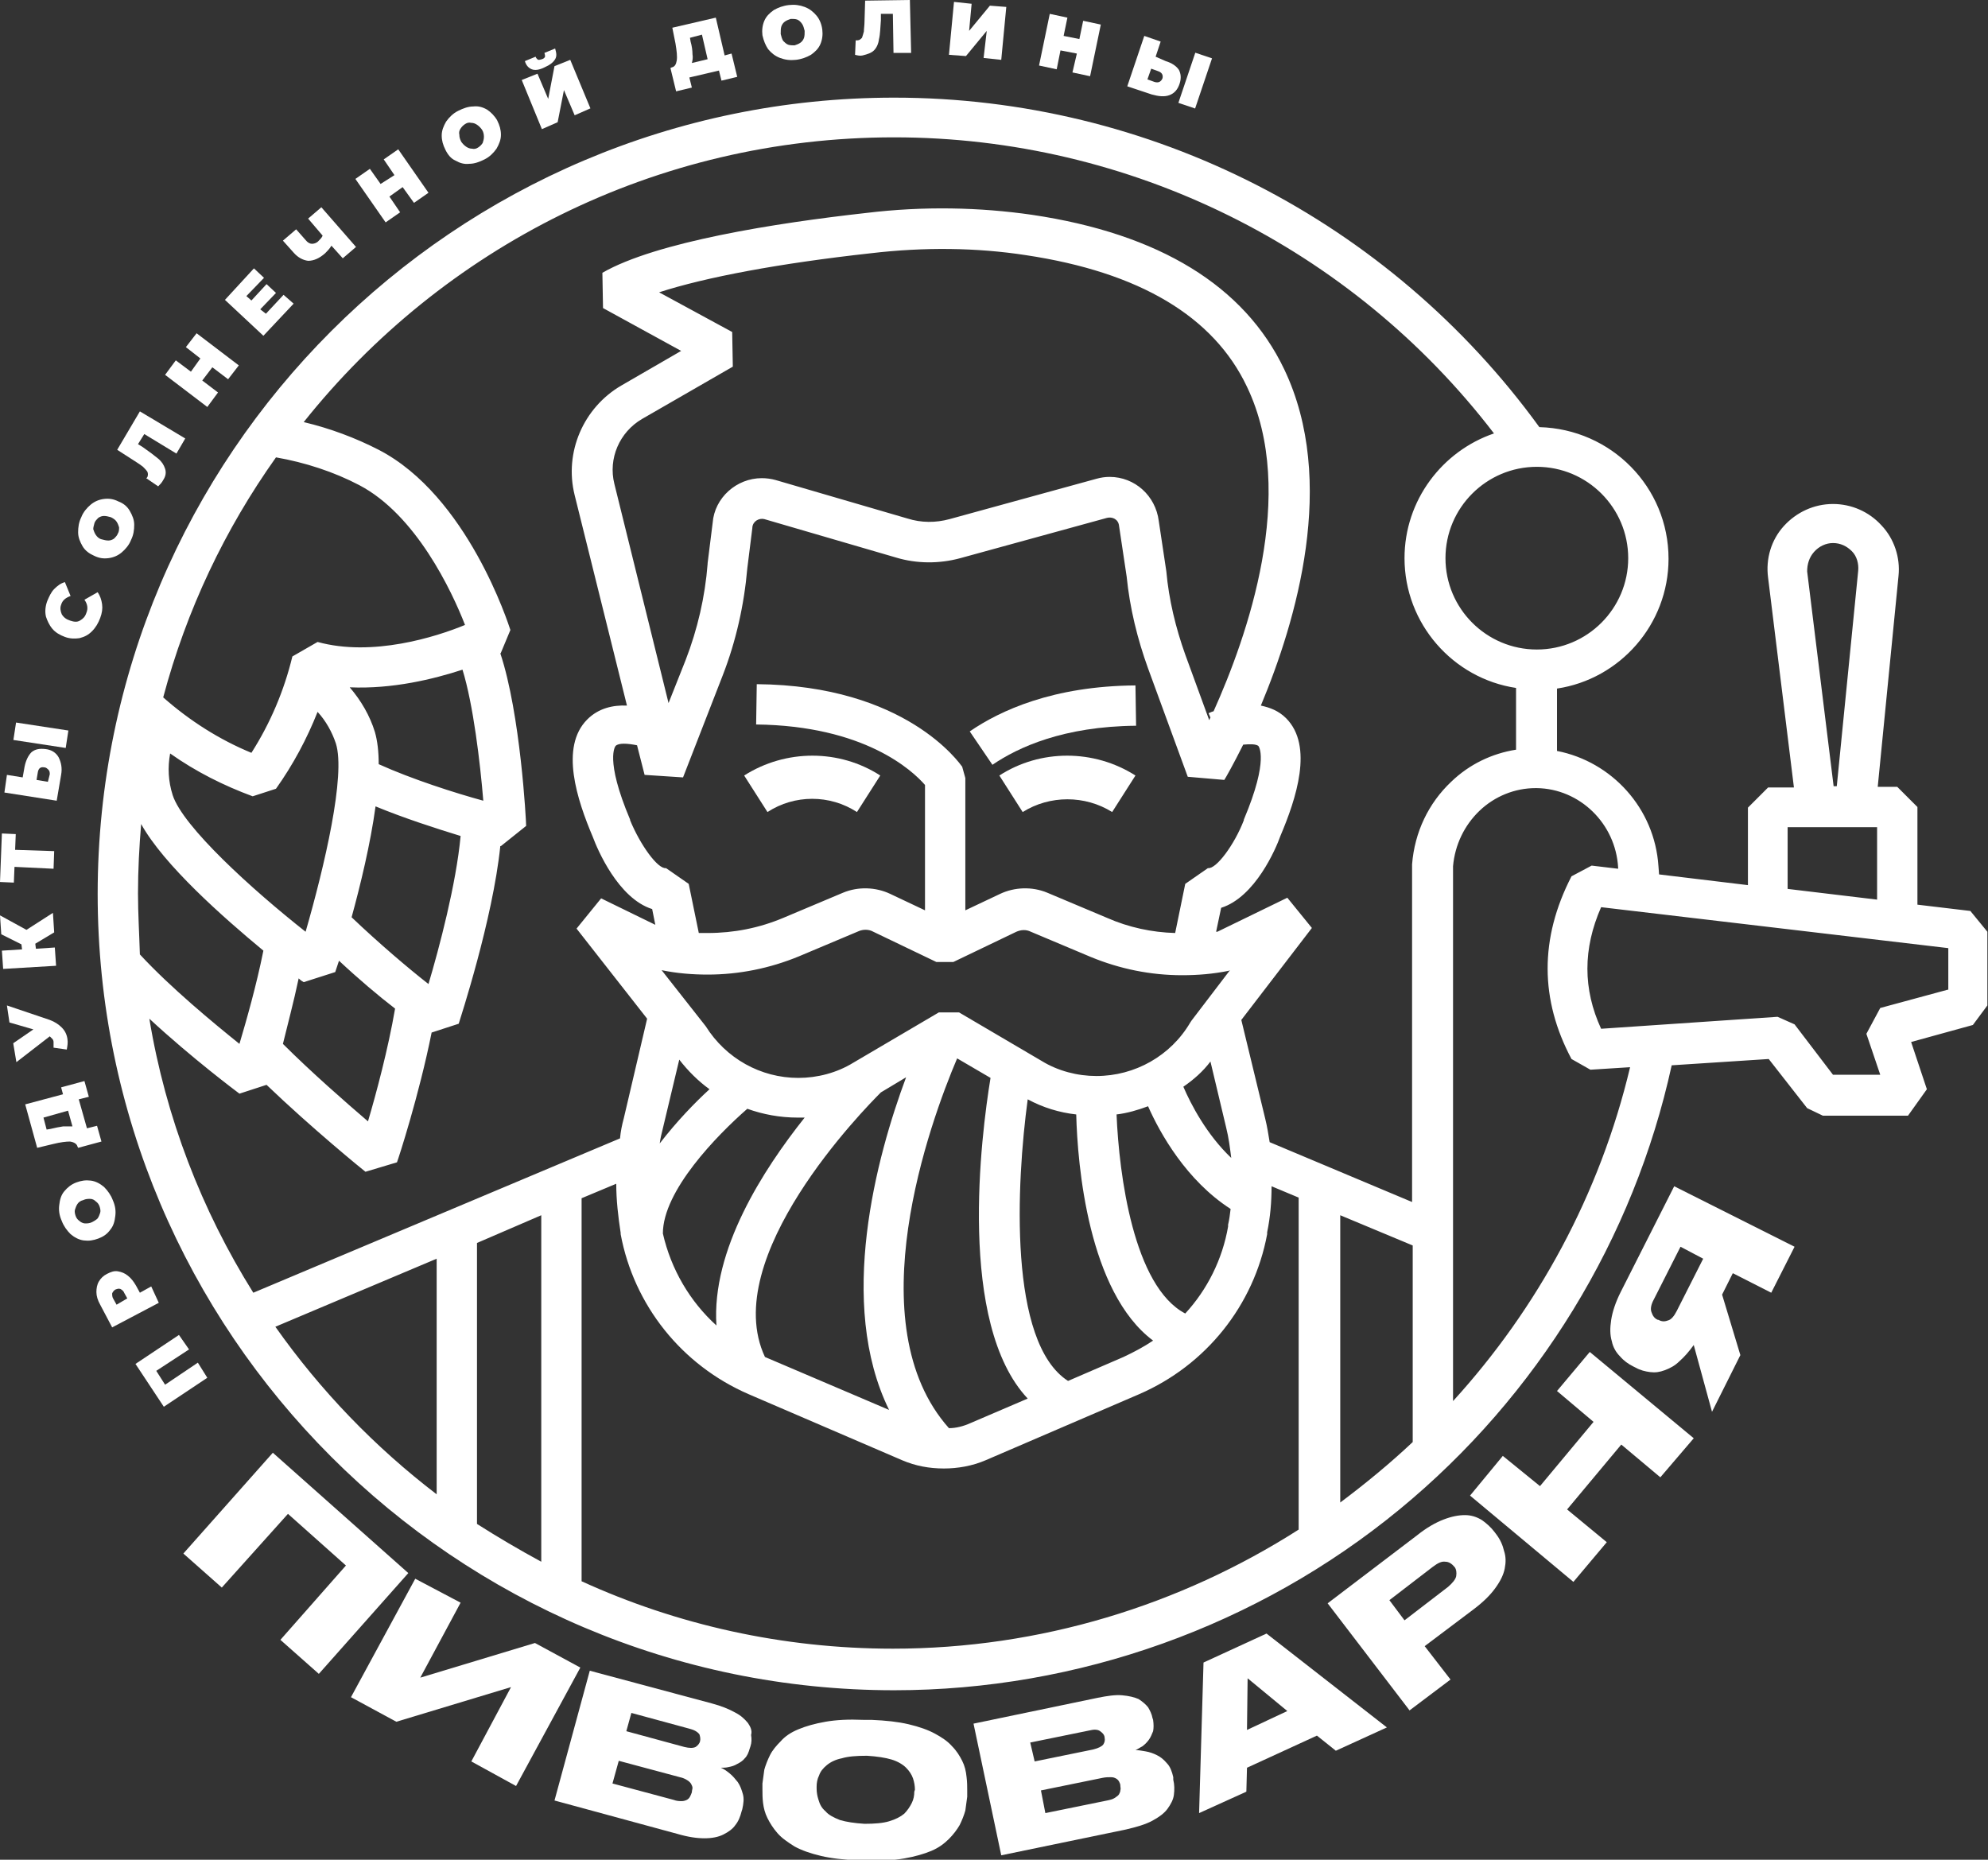 <?xml version="1.0" encoding="UTF-8"?> <svg xmlns="http://www.w3.org/2000/svg" width="2386" height="2232" viewBox="0 0 2386 2232" fill="none"><rect x="0" y="0" width="2386" height="2232" fill="#333333" stroke="none"/> <path d="M1199.43 930.757L1227.41 974.61C1259.93 954.196 1302.28 954.196 1334.8 974.61L1362.78 930.757C1312.87 899 1248.58 899 1199.43 930.757Z" fill="white"></path> <path d="M1028.51 974.61L1056.49 930.757C1007.34 899 943.056 899 893.143 930.757L921.124 974.61C953.643 953.439 995.994 953.439 1028.51 974.61Z" fill="white"></path> <path d="M1363.54 871.025L1362.78 822.635C1263.71 823.391 1200.19 852.879 1163.88 877.83L1191.11 917.903C1222.12 896.732 1276.57 871.781 1363.54 871.025Z" fill="white"></path> <path d="M237.465 1635.44L198.14 1661.9L187.552 1645.27L226.878 1619.56L214.778 1602.17L162.596 1636.95L196.627 1688.37L248.809 1653.58L237.465 1635.44Z" fill="white"></path> <path d="M181.502 1543.95L167.889 1551.51L163.351 1543.19C160.326 1537.9 157.301 1534.12 153.52 1531.1C149.739 1528.07 145.957 1526.56 141.42 1525.8C136.882 1525.05 133.101 1526.56 128.563 1528.83C124.026 1531.1 121.001 1534.12 118.732 1537.9C116.463 1541.68 115.707 1546.22 115.707 1550.76C115.707 1555.29 117.22 1560.58 120.245 1565.88L134.614 1593.1L190.577 1563.61L181.502 1543.95ZM139.907 1565.88L136.126 1559.07C134.614 1556.8 134.614 1554.54 134.614 1552.27C135.37 1550.76 136.126 1549.24 138.395 1547.73C140.664 1546.97 142.176 1546.22 144.445 1546.97C145.957 1547.73 148.226 1549.24 148.982 1551.51L152.764 1558.32L139.907 1565.88Z" fill="white"></path> <path d="M132.346 1475.9C136.128 1471.37 137.64 1466.07 138.396 1459.27C139.153 1453.22 138.396 1447.17 135.371 1440.37C133.102 1434.32 129.321 1429.02 124.784 1424.49C120.246 1420.71 114.952 1417.68 108.902 1416.93C102.852 1416.17 97.558 1416.93 91.508 1419.19C85.458 1421.46 80.921 1425.24 77.139 1429.78C73.358 1434.32 71.845 1439.61 71.089 1446.41C70.333 1452.46 71.089 1458.51 74.114 1465.32C76.383 1471.37 80.164 1476.66 84.702 1481.19C89.239 1484.97 94.533 1488 100.583 1488.76C106.633 1489.51 111.927 1488.76 117.977 1486.49C124.027 1484.22 128.565 1481.19 132.346 1475.9ZM110.415 1466.83C107.39 1468.34 104.365 1468.34 102.096 1468.34C99.827 1468.34 96.802 1466.83 95.29 1465.32C93.021 1463.8 91.508 1461.54 90.752 1459.27C89.996 1457 89.239 1453.97 89.996 1451.71C90.752 1449.44 91.508 1447.17 93.021 1444.9C94.533 1442.63 96.802 1441.12 99.827 1440.37C102.852 1438.85 105.877 1438.85 108.146 1438.85C111.171 1438.85 113.44 1440.37 114.952 1441.88C117.221 1443.39 118.734 1445.66 119.49 1447.93C120.246 1450.19 121.002 1453.22 120.246 1455.49C119.49 1457.76 118.734 1460.02 117.221 1462.29C115.709 1463.8 113.44 1465.32 110.415 1466.83Z" fill="white"></path> <path d="M93.02 1376.1L93.776 1377.61L121.757 1370.05L116.464 1351.15L104.363 1354.17L94.532 1319.39L106.632 1316.37L101.338 1297.46L73.357 1305.02L75.626 1313.34L30.25 1325.44L44.619 1377.61L63.525 1373.07C72.601 1370.8 79.407 1370.05 83.945 1370.05C89.238 1370.8 92.263 1373.07 93.02 1376.1ZM75.626 1351.9C71.088 1352.66 66.55 1353.41 60.5 1354.93L55.963 1355.68L52.181 1341.32L81.676 1333L86.969 1351.9C83.945 1351.9 80.163 1351.9 75.626 1351.9Z" fill="white"></path> <path d="M62.769 1246.81C63.525 1247.56 64.282 1249.07 64.282 1250.59C64.282 1252.1 64.282 1254.37 64.282 1257.39L80.163 1259.66C80.919 1255.12 81.676 1251.34 80.919 1246.81C80.163 1241.51 77.894 1236.98 74.113 1233.2C70.332 1229.42 65.794 1226.39 59.744 1224.12L8.318 1206.73L11.343 1227.15L40.081 1235.46L15.881 1252.1L19.662 1274.78L59.744 1243.78C61.257 1245.29 62.013 1246.05 62.769 1246.81Z" fill="white"></path> <path d="M65.795 1137.17L43.107 1138.68L42.351 1132.63L65.038 1119.03L63.526 1095.59L31.763 1116L0 1098.61L1.513 1121.29L25.713 1133.39L26.469 1139.44L2.269 1140.95L3.781 1162.88L67.307 1159.1L65.795 1137.17Z" fill="white"></path> <path d="M17.394 1040.39L64.282 1042.66L65.038 1021.49L18.15 1019.97L18.907 1001.07L2.269 1000.32L0 1058.54L16.638 1059.29L17.394 1040.39Z" fill="white"></path> <path d="M82.069 876.751L19.268 867.174L16.074 888.103L78.876 897.681L82.069 876.751Z" fill="white"></path> <path d="M73.356 930C74.869 921.683 73.356 914.878 70.331 908.829C67.306 903.536 62.013 899.756 54.45 899C47.644 898.244 42.35 899 37.812 902.78C34.031 906.561 31.006 912.61 29.493 920.171L27.224 933.024L8.318 930L5.293 951.171L68.062 961L73.356 930ZM57.475 938.317L43.862 936.049L45.375 926.975C46.131 922.439 48.4 920.171 52.937 920.927C55.206 920.927 56.719 922.439 58.231 923.951C59.744 925.463 59.744 927.732 59.744 929.244L57.475 938.317Z" fill="white"></path> <path d="M62.769 754.586C66.551 759.123 71.844 762.147 77.895 764.415C83.945 766.684 89.995 766.684 95.289 765.927C101.339 764.415 105.876 762.147 110.414 757.61C114.951 753.074 117.976 747.781 120.245 741.732C122.514 735.684 123.27 730.391 122.514 725.098C121.758 719.805 120.245 715.269 117.22 710.732L101.339 719.805C105.12 725.098 105.876 730.391 103.607 735.684C102.095 740.22 99.826 742.488 96.045 744.757C92.264 747.025 88.482 746.269 83.945 744.757C79.407 743.245 76.382 740.976 74.113 737.196C72.601 733.415 71.844 729.635 73.357 725.854C74.87 720.562 78.651 717.537 84.701 715.269L77.895 698.635C72.601 700.147 68.82 703.171 65.038 706.952C61.257 710.732 58.988 716.025 56.719 721.318C54.451 727.366 53.694 734.171 55.207 740.22C56.719 744.757 58.988 750.049 62.769 754.586Z" fill="white"></path> <path d="M112.682 666.878C118.732 669.903 124.026 670.659 130.076 669.903C136.126 669.146 141.42 666.878 145.957 663.098C150.495 659.317 155.032 654.024 157.301 647.976C160.326 641.927 161.083 635.878 161.083 629.829C161.083 623.781 158.814 618.488 155.789 613.195C152.764 607.903 148.226 604.122 142.176 601.854C136.126 598.829 130.832 598.073 124.782 598.829C118.732 599.585 113.438 601.854 108.901 605.634C104.363 609.415 99.826 614.707 97.557 620.756C94.532 626.805 93.775 632.854 93.775 638.903C93.775 644.951 96.044 650.244 99.069 655.537C102.094 660.829 107.388 664.61 112.682 666.878ZM113.438 627.561C114.194 625.293 116.463 623.024 117.976 621.512C120.244 620 122.513 619.244 124.782 619.244C127.807 619.244 130.076 620 133.101 620.756C136.126 622.268 138.395 623.781 139.907 626.049C141.42 628.317 142.176 630.585 142.932 632.854C142.932 635.122 142.932 638.146 141.42 640.415C140.664 642.683 138.395 644.951 136.882 646.464C134.613 647.976 132.345 648.732 130.076 648.732C127.051 648.732 124.782 647.976 121.757 647.22C118.732 646.464 116.463 644.195 114.951 641.927C113.438 639.659 112.682 637.39 111.926 635.122C111.926 632.854 112.682 630.585 113.438 627.561Z" fill="white"></path> <path d="M171.671 560.269C173.94 562.537 175.452 564.049 176.965 566.318C177.721 568.586 177.721 570.098 176.965 572.367C176.208 573.123 176.208 573.879 175.452 573.879L189.821 583.708C192.09 581.44 194.359 579.171 195.871 576.147C198.896 571.61 199.652 567.074 198.14 562.537C196.627 558.001 194.359 554.22 189.821 550.44C185.283 546.659 179.233 542.123 171.671 536.83L165.621 533.049L173.183 520.952L211.752 544.391L222.34 526.245L167.889 493.732L140.664 539.854L161.839 553.464C165.621 555.732 168.646 558.001 171.671 560.269Z" fill="white"></path> <path d="M261.666 471.05L242.76 456.684L254.86 440.806L273.767 455.172L286.623 438.538L235.954 399.977L223.097 416.611L240.491 430.22L229.147 446.098L210.997 432.489L198.141 449.879L248.81 488.44L261.666 471.05Z" fill="white"></path> <path d="M352.417 364.439L340.317 353.854L319.141 376.537L312.335 371.244L331.241 351.585L319.898 341L301.747 360.659L295.697 355.366L316.872 333.439L304.772 322.098L269.984 359.903L316.116 403L352.417 364.439Z" fill="white"></path> <path d="M369.811 313.024C376.617 313.024 383.424 310 390.23 303.951C392.499 301.683 395.524 298.658 397.793 294.878L411.405 310L427.287 296.39L385.692 248.756L369.811 262.366L387.205 282.78C386.449 285.049 384.18 287.317 381.911 289.585C379.642 291.853 376.617 292.61 374.348 292.61C372.08 292.61 369.055 291.097 366.786 288.073L355.442 275.219L339.561 288.829L352.417 303.195C357.711 309.244 363.761 312.268 369.811 313.024Z" fill="white"></path> <path d="M480.226 254.805L467.369 235.903L483.251 224.561L496.863 243.464L514.257 231.366L477.957 179.195L460.563 191.293L473.419 210.195L456.782 220.781L443.925 202.634L426.531 214.732L462.832 266.903L480.226 254.805Z" fill="white"></path> <path d="M546.776 192.805C552.07 195.829 557.364 197.342 563.414 196.585C569.464 196.585 575.514 194.317 581.564 191.293C587.614 188.268 592.152 183.732 595.933 178.439C598.958 173.146 601.227 167.854 601.227 161.805C601.227 155.756 599.715 150.464 596.69 144.415C593.665 139.122 589.127 134.585 584.589 131.561C579.296 128.537 574.002 127.024 567.952 127.781C561.902 127.781 555.851 130.049 549.801 133.073C543.751 136.098 539.214 140.634 535.433 145.927C532.407 151.22 530.139 156.512 530.139 162.561C530.139 168.61 531.651 173.903 534.676 179.951C537.701 186 541.483 190.537 546.776 192.805ZM552.826 154.244C554.339 151.976 555.852 150.464 558.12 148.951C560.389 147.439 562.658 146.683 565.683 147.439C567.952 147.439 570.22 148.195 572.489 149.707C574.758 151.22 577.027 153.488 578.539 155.756C580.052 158.024 580.808 161.049 580.808 164.073C580.808 167.098 580.052 169.366 579.296 171.634C577.783 173.903 576.271 175.415 574.002 176.927C571.733 178.439 569.464 179.195 566.439 178.439C564.17 178.439 561.902 177.683 559.633 176.171C557.364 174.659 555.095 172.39 553.583 170.122C552.07 167.098 551.314 164.829 551.314 161.805C550.558 158.781 551.314 156.512 552.826 154.244Z" fill="white"></path> <path d="M669.29 146.684L676.853 108.123L689.709 138.367L708.616 130.05L684.416 71.83L665.509 79.391L657.946 118.708L645.09 88.464L626.184 96.025L650.384 155.001L669.29 146.684Z" fill="white"></path> <path d="M638.284 83.17C642.065 84.682 647.359 83.926 653.409 80.902C660.215 77.877 663.997 74.853 666.265 71.072C668.534 67.292 667.778 63.511 666.265 58.219L653.409 63.511C654.165 65.78 654.165 67.292 654.165 68.048C653.409 69.56 652.653 70.316 650.384 71.072C648.115 71.829 647.359 71.829 645.846 71.829C645.09 71.072 643.577 70.316 642.821 68.048L629.965 73.341C631.477 78.633 634.502 81.658 638.284 83.17Z" fill="white"></path> <path d="M830.373 105.097L827.348 92.999L862.892 84.682L865.917 96.78L884.824 92.243L878.017 64.267L869.698 66.536L859.111 21.17L806.929 33.267L810.71 52.17C812.223 61.243 812.979 68.048 812.223 72.585C811.466 77.121 809.954 80.145 806.173 80.902L804.66 81.658L811.467 109.633L830.373 105.097ZM842.473 41.585L849.28 71.072L830.373 75.609C831.129 72.585 831.886 69.56 831.129 65.024C831.129 60.487 830.373 55.194 828.86 49.902L828.104 45.365L842.473 41.585Z" fill="white"></path> <path d="M921.881 58.976C925.662 63.513 930.2 67.293 936.25 69.561C942.3 71.83 948.35 72.586 955.156 71.83C961.963 71.074 968.013 68.805 973.307 65.781C978.6 62 982.382 58.22 984.65 52.927C986.919 47.635 987.676 41.586 986.919 35.537C986.163 29.488 983.894 23.439 980.113 18.903C976.332 14.366 971.794 10.586 965.744 8.317C959.694 6.049 953.644 5.293 946.838 6.049C940.031 6.805 933.981 9.074 928.687 12.098C923.393 15.878 919.612 19.659 917.343 24.952C915.075 30.244 914.318 36.293 915.075 42.342C916.587 49.147 918.856 54.439 921.881 58.976ZM937.762 31.756C938.519 29.488 940.031 27.22 942.3 25.708C944.569 24.195 946.838 23.439 949.106 22.683C952.131 22.683 954.4 22.683 956.669 23.439C958.938 24.195 961.206 26.464 962.719 28.732C964.232 31 964.988 34.025 965.744 37.049C965.744 40.074 965.744 43.098 964.988 45.366C964.231 47.635 962.719 49.903 960.45 51.415C958.181 52.927 955.913 53.683 953.644 54.439C951.375 54.439 948.35 54.439 946.081 53.683C943.812 52.927 941.544 50.659 940.031 49.147C938.519 46.878 937.762 43.854 937.006 40.83C937.006 37.049 937.006 34.025 937.762 31.756Z" fill="white"></path> <path d="M1048.93 60.488C1051.96 57.463 1054.23 52.927 1054.98 46.878C1056.49 40.829 1056.49 33.268 1057.25 24.195V16.634H1071.62L1072.38 63.512H1093.55L1092.04 0L1038.34 0.756L1037.59 25.707C1037.59 30.244 1036.83 34.781 1036.83 37.805C1036.08 40.829 1035.32 43.098 1034.56 45.366C1033.05 46.878 1031.54 48.39 1029.27 48.39C1028.51 48.39 1027.76 48.39 1027 48.39L1026.24 65.781C1029.27 66.537 1032.29 67.293 1035.32 66.537C1041.37 65.024 1045.91 63.512 1048.93 60.488Z" fill="white"></path> <path d="M1184.3 37.048L1180.52 69.56L1201.7 71.829L1207.75 8.316L1188.08 6.804L1163.13 37.048L1166.15 4.536L1144.98 2.268L1138.93 65.78L1159.35 67.292L1184.3 37.048Z" fill="white"></path> <path d="M1272.79 60.488L1292.45 64.269L1287.15 86.952L1308.33 91.488L1321.19 29.488L1300.01 24.952L1295.47 46.879L1276.57 43.098L1281.1 21.171L1259.93 16.635L1247.07 78.635L1268.25 83.171L1272.79 60.488Z" fill="white"></path> <path d="M1434.37 130.217L1454.67 70.033L1434.6 63.269L1414.3 123.453L1434.37 130.217Z" fill="white"></path> <path d="M1403.62 114.171C1409.67 111.903 1413.45 107.366 1415.72 100.561C1417.99 93.756 1417.23 88.463 1414.96 83.927C1411.94 79.39 1406.64 75.61 1399.08 73.342L1386.98 68.049L1393.03 49.903L1373.37 43.098L1352.95 103.585L1382.44 113.415C1390.76 115.683 1397.57 116.439 1403.62 114.171ZM1381.69 82.415L1390.01 85.439C1394.54 86.951 1396.06 89.976 1395.3 93.756C1394.54 96.025 1393.03 97.537 1391.52 98.293C1390.01 99.049 1387.74 99.049 1385.47 98.293L1377.15 95.268L1381.69 82.415Z" fill="white"></path> <path d="M2364.83 1093.32L2301.3 1085.76V968.561L2277.1 944.366H2253.65L2278.61 691.073C2280.88 669.147 2273.32 646.464 2258.19 630.586C2243.07 613.951 2221.89 604.878 2199.96 604.878C2177.27 604.878 2156.1 614.707 2140.97 631.342C2125.85 647.976 2119.04 670.659 2122.07 693.342L2153.07 945.122H2122.07L2097.87 969.317V1062.32L1991.23 1049.46L1990.48 1039.63C1985.94 970.073 1934.51 914.122 1868.72 901.268V826.415C1944.34 815.073 2002.58 749.293 2002.58 670.659C2002.58 584.464 1933.76 514.903 1847.54 512.634C1667.55 264.634 1380.17 117.195 1073.13 117.195C546.02 117.195 117.221 545.903 117.221 1072.9C117.221 1599.9 546.02 2028.61 1073.13 2028.61C1293.96 2028.61 1509.5 1951.49 1679.65 1811.61C1845.27 1675.51 1960.98 1486.49 2006.36 1278.56L2122.82 1271L2168.95 1329.98L2187.86 1339.05H2289.96L2312.64 1307.29L2293.74 1250.59L2367.85 1230.17L2385.24 1206.73V1118.27L2364.83 1093.32ZM2177.27 662.342C2183.32 655.537 2191.64 651.756 2199.96 651.756C2209.04 651.756 2216.6 655.537 2222.65 661.586C2228.7 667.634 2230.97 676.707 2230.21 685.025L2204.5 943.61H2200.72L2168.95 685.781C2168.95 677.464 2171.22 669.146 2177.27 662.342ZM2145.51 992.756H2252.9V1079.71L2145.51 1066.85V992.756ZM1954.18 669.903C1954.18 730.39 1905.02 779.537 1844.52 779.537C1784.02 779.537 1734.86 730.39 1734.86 669.903C1734.86 609.415 1784.02 560.268 1844.52 560.268C1905.02 560.268 1954.18 609.415 1954.18 669.903ZM1073.13 164.829C1355.97 164.829 1622.18 297.147 1793.09 520.195C1731.08 541.366 1685.7 600.342 1685.7 669.903C1685.7 748.537 1743.94 814.317 1819.56 825.659V899.756C1790.82 904.293 1763.6 917.146 1741.67 938.317C1714.44 964.025 1697.8 998.805 1694.78 1037.37V1442.63L1523.86 1370.81C1522.35 1361.73 1520.84 1351.9 1518.57 1342.83L1489.83 1224.12L1574.53 1113.73L1545.04 1077.44L1461.09 1118.27C1460.34 1118.27 1459.58 1118.27 1459.58 1118.27L1465.63 1089.54C1506.47 1076.68 1531.43 1018.46 1536.72 1003.34C1555.63 958.732 1576.8 895.22 1543.53 861.951C1534.45 852.878 1523.86 849.098 1513.28 846.829C1555.63 745.512 1605.54 577.659 1541.26 443.073C1493.61 343.268 1391.52 280.512 1238.75 257.829C1175.98 248.756 1108.68 247.244 1039.86 255.561C930.956 267.659 787.267 290.342 722.985 327.39L723.741 369.732L817.517 421.147L745.673 462.732C700.297 489.195 676.853 542.878 689.709 594.293L752.479 846.829C735.841 846.073 718.447 849.854 704.835 863.464C671.559 896.732 692.734 960.244 711.641 1004.85C716.935 1019.22 741.891 1078.2 782.729 1091.05L786.511 1109.95L721.472 1078.2L691.978 1114.49L776.679 1222.61L748.698 1342.07C746.429 1350.39 744.916 1357.95 744.16 1366.27L304.017 1551.51C242.004 1452.46 198.897 1341.32 179.234 1222.61C230.66 1270.24 284.354 1310.32 287.379 1312.59L319.898 1302C374.349 1354.17 435.606 1404.07 438.631 1406.34L476.444 1395C477.957 1391.22 502.913 1314.85 518.038 1239.24L550.558 1228.66C552.07 1223.37 591.396 1103.9 600.471 1015.44H601.227L631.477 991.244C631.477 985.195 624.671 856.659 600.471 784.073C601.227 784.073 601.227 783.317 601.227 783.317L612.571 756.098C610.302 749.293 561.145 595.049 454.513 539.854C426.531 525.488 396.281 514.147 364.518 506.586C530.895 297.903 786.511 164.829 1073.13 164.829ZM878.774 398.464L791.048 350.829C847.012 332.683 935.494 316.049 1045.15 303.951C1109.43 296.39 1172.2 297.147 1231.19 306.22C1367.32 326.634 1456.56 379.561 1496.64 464.244C1557.9 592.025 1496.64 764.415 1456.56 853.634C1453.53 854.39 1451.26 855.903 1450.51 855.903L1452.78 861.195C1452.02 861.951 1452.02 863.464 1451.26 864.22L1422.53 785.586C1411.18 753.829 1402.86 719.805 1399.84 685.781L1390.76 625.293C1386.98 595.049 1362.02 572.366 1331.77 572.366C1326.48 572.366 1321.19 573.122 1315.89 574.634L1139.68 623.025C1123.05 627.561 1105.65 627.561 1089.01 622.268L930.956 576.146C925.663 574.634 919.612 573.878 914.319 573.878C884.068 573.878 857.599 597.317 855.33 627.561L849.28 675.951V676.707C846.255 716.025 837.18 755.342 822.811 792.39L802.392 843.805L737.354 580.683C729.791 550.439 743.404 518.683 770.629 502.805L879.531 440.049L878.774 398.464ZM773.654 930L819.786 933.025L867.431 810.537C883.312 769.707 893.143 725.854 896.925 682L902.975 633.61V632.854C903.731 625.293 911.294 621.512 917.344 623.025L1075.4 669.146C1100.36 676.707 1127.58 676.707 1152.54 669.903L1328.75 621.512C1334.8 620 1342.36 623.025 1343.12 631.342L1352.19 691.829C1355.97 729.634 1365.05 766.683 1377.91 802.22L1425.55 932.268L1469.41 936.049C1470.93 933.781 1480 917.903 1492.1 893.707C1500.42 892.951 1507.23 892.951 1510.25 895.22C1510.25 895.22 1523.86 910.342 1492.86 983.683V984.439C1481.51 1013.93 1459.58 1043.41 1449.75 1041.9L1422.53 1060.81L1410.43 1119.78C1382.44 1119.02 1354.46 1112.98 1328.75 1101.63L1256.9 1071.39C1238.75 1063.83 1217.58 1064.59 1200.18 1072.9L1158.59 1092.56V933.781L1154.81 920.171C1151.78 916.39 1087.5 822.634 908.269 821.122L907.512 869.512C1037.59 871.025 1095.06 924.707 1110.19 942.098V1092.56L1068.6 1072.9C1051.2 1064.59 1030.03 1063.83 1011.88 1071.39L940.032 1101.63C911.294 1113.73 881.043 1119.78 849.28 1119.78C845.499 1119.78 842.474 1119.78 838.693 1119.78L826.593 1060.81L799.367 1041.9C789.536 1043.41 768.36 1013.93 756.26 984.439V983.683C725.254 910.342 738.866 895.22 738.866 895.22C742.648 891.439 753.235 892.195 764.579 894.464L773.654 930ZM849.28 1169.68C887.093 1169.68 924.15 1162.12 958.938 1147.76L1030.78 1117.51C1036.08 1115.24 1042.88 1115.24 1048.18 1118.27L1123.8 1154.56H1144.22L1219.85 1118.27C1225.14 1116 1231.19 1115.24 1237.24 1118.27L1309.09 1148.51C1343.87 1162.88 1380.93 1170.44 1418.74 1170.44C1437.65 1170.44 1455.8 1168.93 1474.71 1165.15L1476.22 1164.39L1430.09 1224.88L1428.58 1227.15C1405.13 1267.22 1362.02 1291.41 1315.89 1291.41C1293.2 1291.41 1269.76 1285.37 1250.1 1273.27L1151.03 1215.05H1126.83L1023.98 1275.54C1004.31 1287.63 980.87 1293.68 958.182 1293.68C912.806 1293.68 871.212 1270.24 847.012 1231.68L794.073 1164.39C812.224 1168.17 831.13 1169.68 849.28 1169.68ZM1452.78 1274.02L1471.68 1353.41C1474.71 1365.51 1476.22 1377.61 1477.73 1389.71C1448.24 1361.73 1429.33 1325.44 1420.26 1304.27C1432.36 1295.95 1443.7 1286.12 1452.78 1274.02ZM815.249 1271.76C825.836 1285.37 837.936 1297.46 851.549 1307.29C834.155 1323.17 812.224 1345.85 791.805 1372.32C792.561 1366.27 794.073 1360.22 795.586 1354.17L815.249 1271.76ZM896.925 1330.73C915.831 1337.54 936.25 1341.32 957.425 1341.32C960.451 1341.32 962.719 1341.32 965.744 1341.32C915.831 1404.07 853.818 1500.1 859.868 1590.83C828.105 1562.1 805.417 1523.54 795.586 1480.44C795.586 1429.02 860.624 1362.49 896.925 1330.73ZM918.1 1628.63C862.137 1509.17 1037.59 1330.73 1057.25 1311.07L1087.5 1292.93C1051.96 1388.2 1004.31 1564.37 1067.08 1692.15L918.1 1628.63ZM1138.93 1714.07C1027.76 1589.32 1116.24 1346.61 1148.76 1270.24L1188.84 1293.68C1177.5 1362.49 1148.76 1588.56 1233.46 1678.54L1164.64 1708.02C1156.32 1711.8 1147.25 1714.07 1138.93 1714.07ZM1281.86 1657.37C1210.02 1611.24 1219.85 1419.95 1233.46 1319.39C1251.61 1329.22 1271.27 1335.27 1291.69 1337.54C1293.2 1398.02 1306.06 1550.76 1383.96 1608.98C1372.61 1616.54 1361.27 1622.59 1348.41 1628.63L1281.86 1657.37ZM1422.53 1576.46C1360.51 1543.95 1343.12 1410.12 1340.09 1337.54C1352.95 1336.02 1365.81 1332.24 1377.91 1327.71C1392.27 1360.22 1424.04 1416.93 1476.98 1450.95C1476.22 1457 1475.46 1463.8 1473.95 1469.85V1472.12C1467.14 1511.44 1448.99 1547.73 1422.53 1576.46ZM649.628 1458.51V1874.37C623.159 1860 597.446 1844.88 572.489 1829V1491.78L649.628 1458.51ZM580.052 961C546.776 951.927 494.594 935.293 454.513 917.146C454.513 902.025 453 889.171 449.975 878.585C443.925 858.927 433.337 840.781 419.725 824.903C471.15 827.171 520.307 815.073 555.095 803.732C567.952 845.317 576.27 914.878 580.052 961ZM165.621 1072.15C165.621 1044.17 167.134 1016.2 169.403 988.976C196.628 1038.12 267.716 1100.88 316.117 1140.95C307.798 1182.54 295.698 1224.88 287.379 1252.85C256.373 1227.9 204.947 1185.56 167.89 1145.49C167.134 1120.54 165.621 1096.34 165.621 1072.15ZM303.261 955.707L331.242 946.634C351.661 917.903 368.299 886.903 381.155 854.39C390.987 864.976 398.549 878.586 403.087 892.195C415.187 930 389.474 1039.63 366.786 1118.27C302.504 1067.61 219.316 992 207.216 954.195C201.922 937.561 201.166 920.927 204.191 904.293C235.197 926.22 268.473 942.854 303.261 955.707ZM358.468 1174.22C360.736 1176.49 363.005 1178 364.518 1178.76L402.331 1166.66C403.087 1164.39 404.599 1159.85 406.868 1153.05C430.312 1174.98 454.513 1195.39 474.175 1210.51C465.857 1258.9 451.488 1312.59 441.656 1345.85C415.187 1323.17 373.593 1286.88 339.561 1252.85C344.855 1230.93 352.418 1202.95 358.468 1174.22ZM514.257 1181.02C490.057 1162.12 454.513 1131.88 421.993 1100.88C432.581 1062.32 444.681 1012.41 450.731 967.805C485.519 982.171 523.332 994.268 552.826 1003.34C547.533 1060.8 527.114 1137.93 514.257 1181.02ZM381.155 770.464L350.905 787.854C341.074 828.683 324.436 868 301.748 903.537C263.179 887.659 227.635 864.976 195.872 837C223.853 731.903 269.985 635.122 331.242 548.927C366.03 554.976 400.818 566.317 431.069 582.195C499.132 617.732 542.239 709.22 558.12 750.049C523.332 764.415 446.95 788.61 381.155 770.464ZM330.486 1592.34L524.089 1510.68V1793.46C449.975 1736.76 384.937 1669.46 330.486 1592.34ZM698.028 1897.8V1438.1L739.623 1420.71C739.623 1440.37 741.891 1460.02 744.916 1479.68V1481.2C760.798 1566.63 818.274 1638.46 898.437 1673.24L1082.96 1752.63C1098.85 1759.44 1115.48 1762.46 1132.88 1762.46C1149.52 1762.46 1166.91 1759.44 1182.79 1752.63L1367.32 1673.24C1447.48 1638.46 1504.96 1566.63 1520.84 1481.2V1478.93C1524.62 1460.78 1526.13 1442.63 1526.13 1423.73L1558.65 1437.34V1835.8C1416.48 1926.54 1248.59 1978.71 1071.62 1978.71C939.275 1978.71 812.224 1949.98 698.028 1897.8ZM1608.57 1803.29V1458.51L1695.54 1494.8V1730.71C1668.31 1756.41 1638.82 1780.61 1608.57 1803.29ZM1743.94 1681.56V1039.63C1746.2 1013.93 1757.55 990.488 1775.7 973.098C1793.85 955.707 1818.05 945.878 1843.01 945.878H1844.52C1895.94 946.634 1939.05 988.22 1942.08 1041.15V1042.66L1910.31 1038.88L1886.11 1051.73C1847.54 1126.59 1848.3 1199.93 1886.11 1271L1908.8 1283.85L1956.44 1280.83C1920.14 1433.56 1845.27 1570.41 1743.94 1681.56ZM2337.6 1187.83L2256.68 1209.76L2240.04 1240.76L2256.68 1289.9H2199.96L2153.83 1229.41L2133.41 1220.34L1921.66 1234.71C1899.73 1187.07 1899.73 1138.68 1921.66 1088.78L2338.36 1137.93V1187.83H2337.6Z" fill="white"></path> <path d="M327.461 1743.56L220.072 1864.54L266.204 1905.37L345.611 1816.9L415.187 1878.9L336.536 1968.12L382.668 2008.95L490.057 1887.98L327.461 1743.56Z" fill="white"></path> <path d="M642.064 1971.9L504.425 2013.49L552.826 1923.51L498.375 1894.78L421.236 2036.93L475.687 2066.42L613.326 2024.83L565.682 2114.05L619.376 2143.54L696.515 2001.39L642.064 1971.9Z" fill="white"></path> <path d="M897.68 2067.93C893.898 2063.39 889.361 2058.85 881.798 2055.07C874.992 2051.29 865.917 2047.51 854.573 2044.49L707.858 2005.17L665.508 2160.93L812.978 2201C825.835 2204.78 836.423 2206.29 845.498 2206.29C854.573 2206.29 862.135 2204.78 868.185 2201.76C874.236 2198.73 879.529 2194.95 882.554 2190.42C886.336 2185.88 888.604 2179.83 890.117 2173.78L890.873 2171.51C892.386 2164.71 893.142 2158.66 891.63 2153.37C890.117 2148.07 888.604 2143.54 885.579 2139C882.554 2135.22 879.529 2131.44 875.748 2128.42C871.967 2125.39 868.942 2123.12 865.16 2121.61C868.185 2121.61 871.21 2121.61 874.236 2120.85C878.017 2120.1 881.042 2119.34 884.823 2117.07C887.848 2115.56 891.629 2113.29 893.898 2110.27C896.923 2107.24 898.436 2103.46 899.948 2098.17L900.705 2095.9C902.217 2091.37 902.217 2086.83 901.461 2082.29C902.973 2077 900.705 2072.46 897.68 2067.93ZM830.372 2151.1C829.616 2153.37 828.86 2154.88 828.104 2156.39C827.347 2157.9 825.835 2159.42 824.322 2160.17C822.81 2160.93 820.541 2161.68 818.272 2161.68C816.004 2161.68 812.222 2161.68 808.441 2160.17L735.084 2140.51L742.646 2113.29L816.004 2132.95C819.785 2133.71 822.81 2135.22 825.079 2136.73C827.347 2138.24 828.86 2139.76 829.616 2141.27C830.372 2142.78 831.129 2144.29 831.129 2145.81C831.129 2147.32 830.372 2148.83 830.372 2151.1ZM840.204 2089.85C839.448 2092.88 837.179 2095.15 834.91 2096.66C831.885 2098.17 827.347 2098.17 821.297 2096.66L751.721 2077.76L757.771 2055.83L827.347 2074.73C833.398 2076.24 837.179 2078.51 839.448 2081.54C840.204 2083.81 840.96 2086.83 840.204 2089.85Z" fill="white"></path> <path d="M1154.81 2113.29C1151.78 2107.24 1148 2101.2 1142.71 2095.9C1137.41 2089.85 1130.61 2085.32 1122.29 2080.78C1113.97 2076.24 1103.38 2072.46 1090.53 2069.44C1077.67 2066.42 1063.3 2064.9 1045.91 2064.15H1036.08C1018.68 2063.39 1003.56 2064.15 990.7 2066.42C977.844 2068.68 967.256 2071.71 958.181 2075.49C949.106 2079.27 942.3 2083.81 937.006 2089.85C931.712 2095.15 927.174 2100.44 924.149 2106.49C921.124 2112.54 918.856 2118.59 917.343 2123.88C916.587 2129.93 915.83 2135.22 915.074 2140.51V2147.32C915.074 2152.61 915.074 2157.9 915.83 2163.95C916.587 2170 918.099 2176.05 921.124 2182.1C924.149 2188.15 927.931 2194.2 933.224 2200.24C938.518 2206.29 945.325 2210.83 953.643 2216.12C961.962 2220.66 972.55 2224.44 985.406 2227.46C998.263 2230.49 1012.63 2232 1030.03 2232.76H1039.86C1057.25 2233.51 1072.38 2232.76 1085.23 2230.49C1098.09 2228.22 1108.68 2225.2 1117.75 2221.42C1126.83 2217.63 1133.63 2212.34 1138.93 2207.05C1144.22 2201.76 1148.76 2195.71 1151.78 2190.42C1154.81 2184.37 1157.08 2178.32 1158.59 2173.02C1159.35 2166.98 1160.1 2161.68 1160.86 2156.39V2149.59C1160.86 2144.29 1160.86 2139 1160.1 2132.95C1159.35 2125.39 1157.83 2119.34 1154.81 2113.29ZM1097.33 2150.34C1097.33 2154.88 1096.58 2159.42 1094.31 2163.95C1092.04 2168.49 1089.01 2173.02 1085.23 2176.81C1080.7 2180.59 1074.65 2183.61 1067.08 2185.88C1059.52 2188.15 1049.69 2188.9 1037.59 2188.9C1025.49 2188.15 1015.66 2186.63 1008.09 2184.37C1000.53 2181.34 994.482 2178.32 990.7 2173.78C986.163 2170 983.894 2165.46 982.381 2160.17C980.869 2155.63 980.113 2151.1 980.113 2146.56V2144.29C980.113 2139.76 980.869 2135.22 983.138 2130.68C984.65 2126.15 987.675 2122.37 992.213 2118.59C996.75 2114.81 1002.8 2111.78 1010.36 2110.27C1017.93 2108 1027.76 2107.24 1040.61 2107.24C1052.71 2108 1062.54 2109.51 1070.11 2111.78C1077.67 2114.05 1083.72 2117.83 1087.5 2121.61C1091.28 2125.39 1094.31 2129.93 1095.82 2134.46C1097.33 2139 1098.09 2143.54 1098.09 2148.07L1097.33 2150.34Z" fill="white"></path> <path d="M1408.16 2132.95C1406.64 2126.15 1404.37 2120.1 1400.59 2116.32C1396.81 2111.78 1393.03 2108.76 1388.49 2106.49C1383.96 2104.22 1379.42 2102.71 1374.88 2101.95C1370.34 2101.19 1366.56 2100.44 1362.78 2100.44C1365.05 2099.68 1368.07 2097.41 1371.1 2095.9C1374.12 2093.63 1376.39 2091.36 1378.66 2088.34C1380.93 2085.32 1382.44 2081.54 1383.96 2077.76C1384.71 2073.97 1384.71 2069.44 1383.96 2064.15L1383.2 2061.88C1382.44 2057.34 1380.17 2052.8 1377.91 2049.02C1374.88 2045.24 1371.1 2042.22 1366.56 2039.19C1361.27 2036.93 1355.22 2035.41 1346.9 2034.66C1338.58 2033.9 1328.75 2035.41 1317.41 2037.68L1168.42 2068.68L1201.7 2226.71L1351.44 2195.71C1364.29 2192.68 1374.88 2189.66 1383.2 2185.12C1391.52 2180.58 1397.57 2176.05 1401.35 2170.76C1405.13 2165.46 1408.16 2160.17 1408.91 2154.12C1409.67 2148.07 1409.67 2142.02 1408.16 2135.97V2132.95ZM1236.49 2091.36L1306.82 2077C1312.87 2075.49 1317.41 2075.49 1320.43 2077.76C1323.46 2080.02 1324.97 2081.54 1325.72 2084.56V2085.32C1326.48 2088.34 1325.72 2091.36 1324.21 2093.63C1322.7 2095.9 1318.16 2098.17 1312.11 2099.68L1241.78 2114.05L1236.49 2091.36ZM1343.12 2153.36C1342.36 2154.88 1340.09 2156.39 1337.82 2157.9C1335.56 2159.41 1332.53 2160.17 1328.75 2160.93L1254.64 2176.05L1249.34 2148.83L1323.46 2133.71C1327.24 2132.95 1330.26 2132.95 1333.29 2132.95C1336.31 2132.95 1337.82 2133.71 1339.34 2134.46C1340.85 2135.22 1342.36 2136.73 1343.12 2138.24C1343.87 2139.76 1344.63 2141.27 1344.63 2142.78V2143.54C1344.63 2145.05 1345.39 2146.56 1344.63 2148.83C1344.63 2150.34 1343.87 2151.85 1343.12 2153.36Z" fill="white"></path> <path d="M1444.46 1995.34L1439.16 2176.05L1495.88 2150.34L1496.64 2121.61L1580.58 2083.05L1603.27 2101.2L1664.53 2073.22L1520.08 1960.56L1444.46 1995.34ZM1496.64 2076.25L1497.39 2014.25L1545.04 2053.56L1496.64 2076.25Z" fill="white"></path> <path d="M1796.12 1841.85L1793.85 1838.83C1789.31 1832.78 1784.02 1828.24 1778.72 1824.46C1772.67 1820.68 1765.87 1818.41 1758.3 1818.41C1750.74 1818.41 1742.42 1819.93 1732.59 1823.71C1722.76 1827.49 1712.17 1833.54 1700.83 1842.61L1593.44 1924.27L1691.75 2052.8L1740.91 2015.76L1709.9 1975.68L1768.14 1931.83C1780.24 1922.76 1788.55 1914.44 1794.6 1906.12C1800.65 1897.8 1804.44 1890.24 1805.95 1882.68C1807.46 1875.12 1807.46 1868.32 1805.19 1861.51C1803.68 1854.71 1800.65 1847.9 1796.12 1841.85ZM1747.72 1891.76C1746.96 1895.54 1743.18 1900.07 1737.89 1904.61L1685.7 1944.68L1667.55 1920.49L1719.73 1880.41C1725.78 1875.88 1730.32 1873.61 1734.86 1874.37C1738.64 1874.37 1742.42 1876.63 1745.45 1880.41L1746.2 1881.17C1747.72 1883.44 1748.47 1887.22 1747.72 1891.76Z" fill="white"></path> <path d="M1868.72 1669.46L1912.58 1706.51L1848.3 1783.63L1803.68 1747.34L1764.35 1794.98L1888.38 1898.56L1928.46 1850.93L1880.82 1811.61L1945.86 1733.73L1992.74 1773.05L2032.83 1726.17L1908.04 1622.59L1868.72 1669.46Z" fill="white"></path> <path d="M1945.1 1550.76C1939.05 1562.85 1935.27 1574.2 1933.76 1584.03C1932.24 1593.85 1932.24 1602.17 1934.51 1609.73C1936.03 1617.29 1939.81 1623.34 1944.34 1627.88C1948.88 1633.17 1954.18 1636.95 1960.23 1639.98L1963.25 1641.49C1968.55 1644.51 1974.6 1646.03 1980.65 1646.78C1986.7 1647.54 1991.99 1646.78 1998.04 1644.51C2004.09 1642.24 2010.14 1639.22 2015.43 1633.93C2021.48 1628.63 2026.78 1622.59 2032.83 1614.27L2054.76 1694.42L2088.79 1626.37L2066.86 1553.78L2079.72 1528.07L2125.85 1551.51L2153.83 1496.32L2009.38 1423.73L1945.1 1550.76ZM2044.17 1510.68L2012.41 1573.44C2009.38 1579.49 2005.6 1584.03 2001.82 1584.78C1998.04 1586.29 1994.26 1586.29 1990.48 1584.03H1989.72C1985.94 1582.51 1983.67 1579.49 1982.16 1574.95C1980.65 1571.17 1981.4 1565.88 1985.18 1559.07L2016.95 1496.32L2044.17 1510.68Z" fill="white"></path> </svg> 